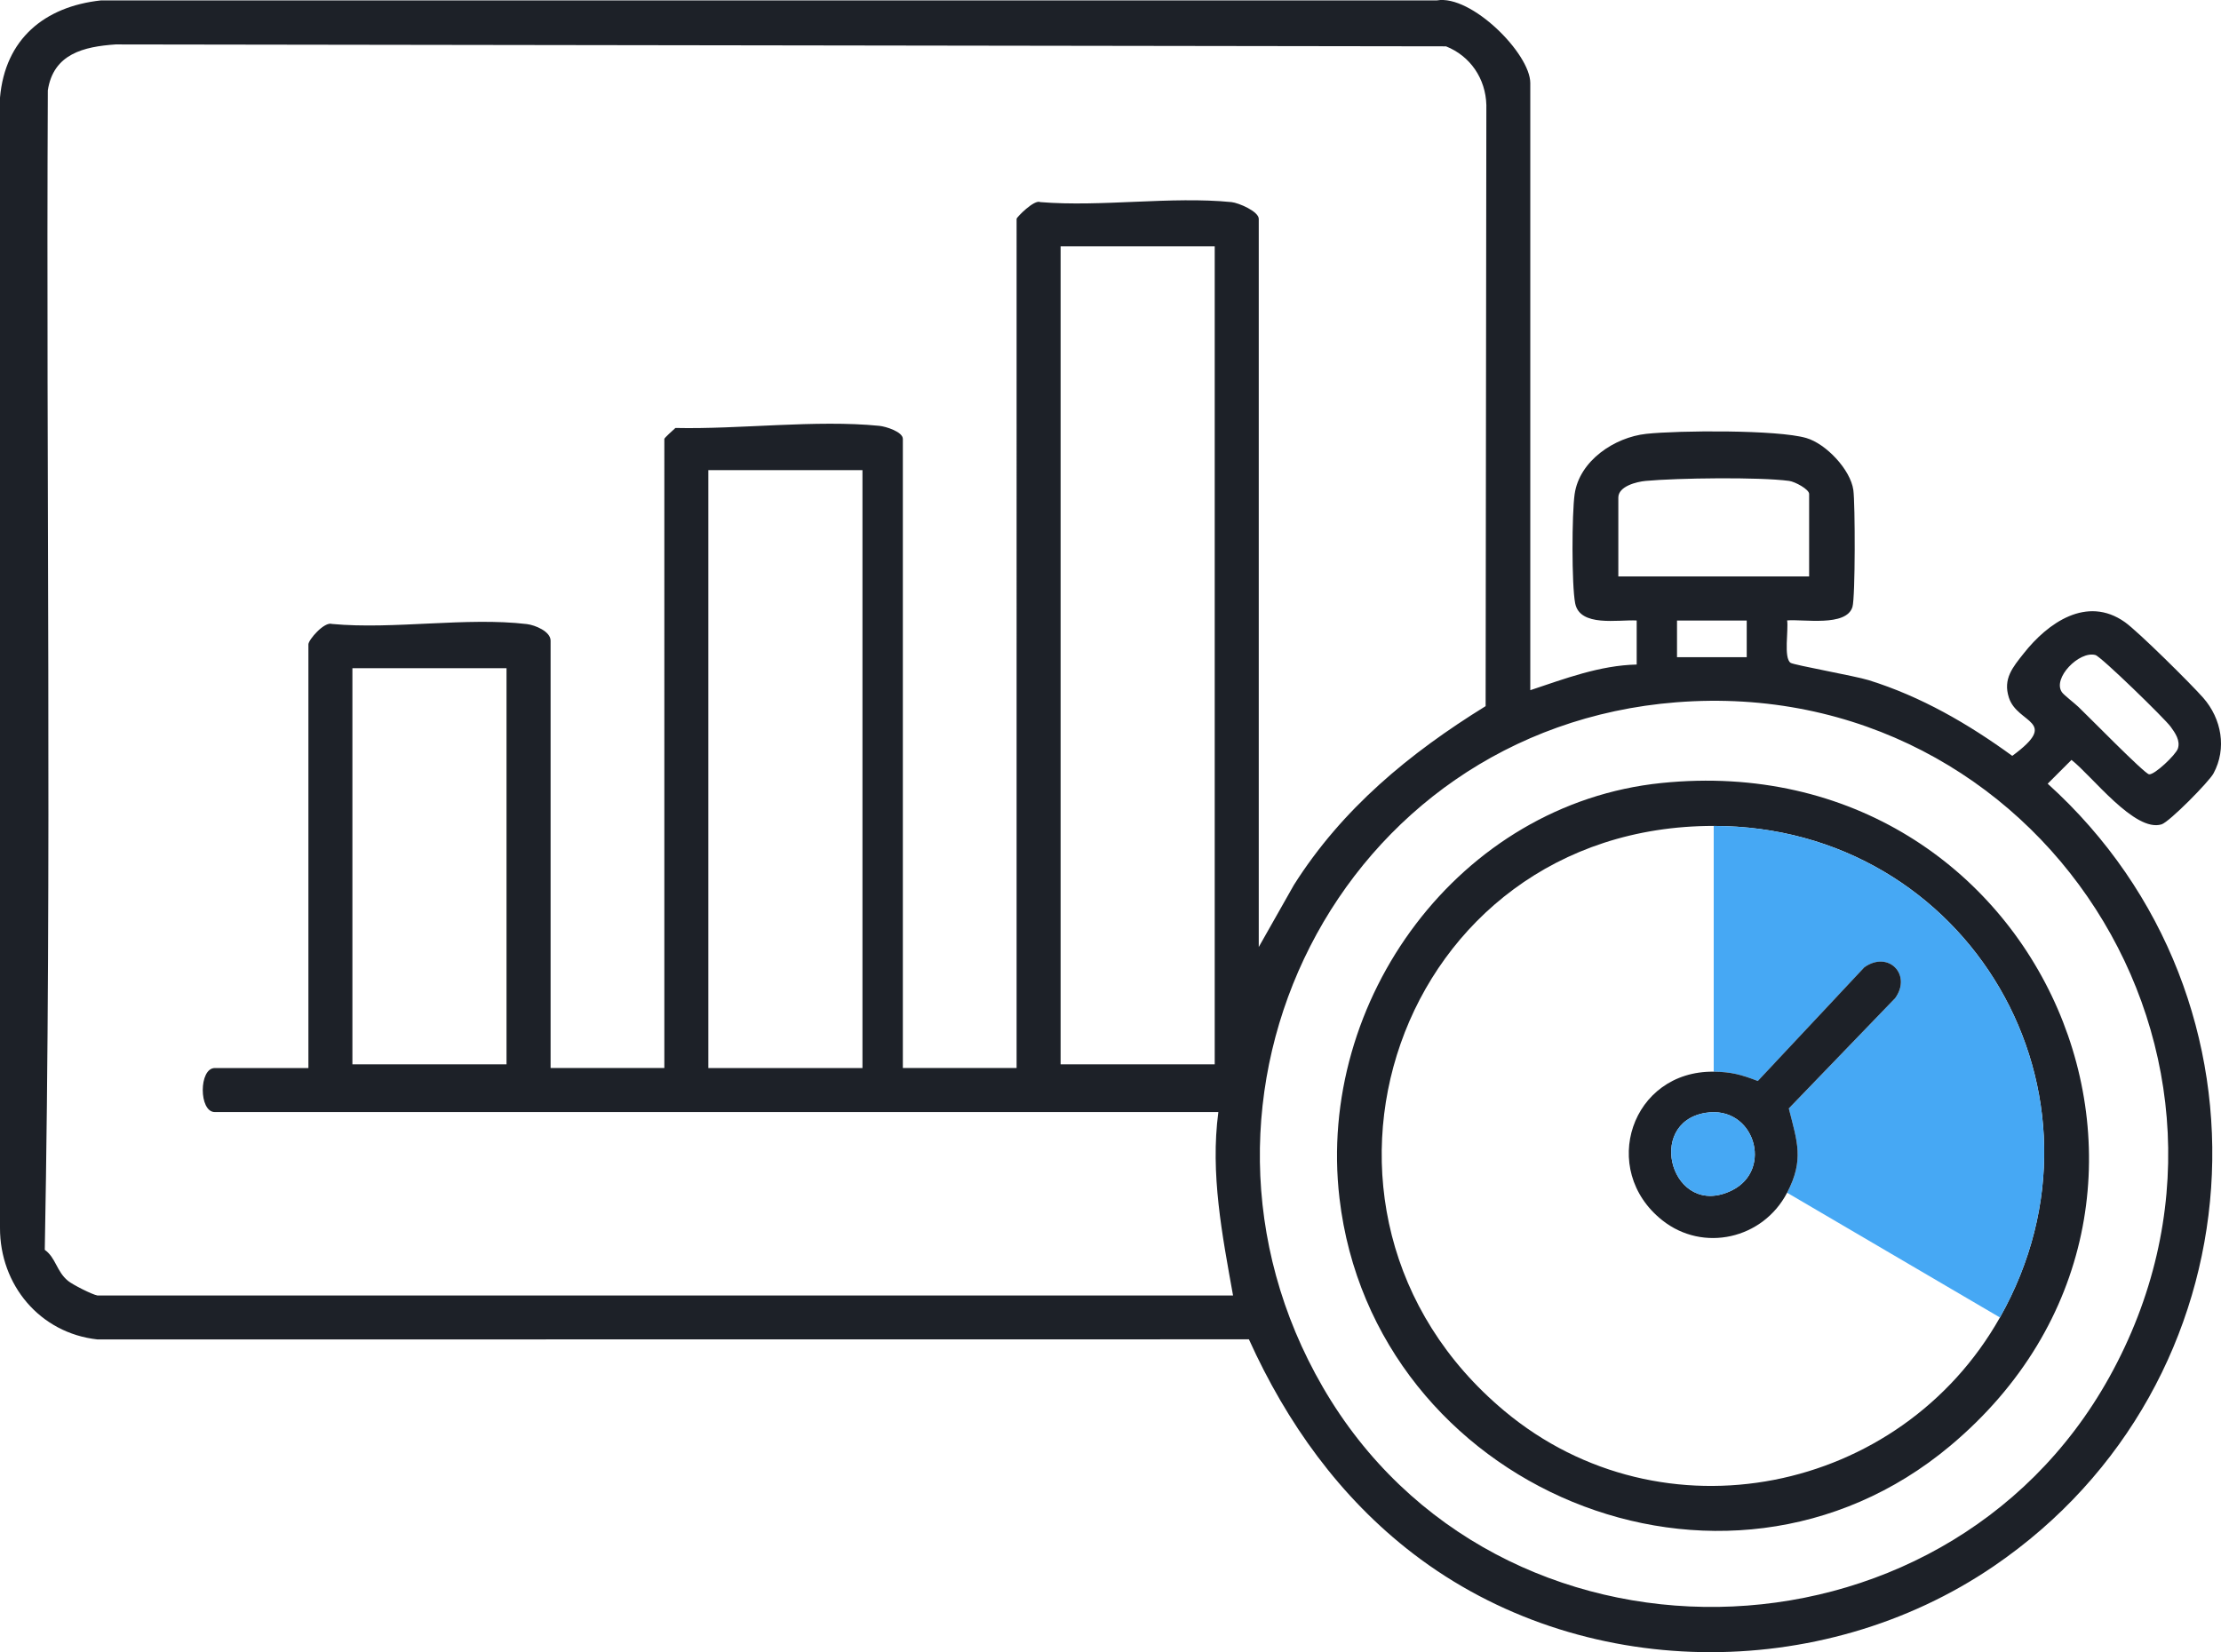<svg xmlns="http://www.w3.org/2000/svg" id="Camada_2" data-name="Camada 2" viewBox="0 0 604.71 449.96"><defs><style>      .cls-1 {        fill: #1d2128;      }      .cls-2 {        fill: #46a8f4;      }    </style></defs><g id="Camada_1-2" data-name="Camada 1"><g><path class="cls-1" d="M416.64,187.97c9.37-3.12,18.93-6.77,28.98-6.99v-12c-5.01-.27-15.48,1.86-16.75-4.68-.98-5.05-.9-24.38-.15-29.7,1.29-9.12,10.84-15.51,19.52-16.45,8.78-.94,35.75-1.15,43.57,1.14,5.35,1.56,12.03,8.6,12.8,14.17.51,3.68.55,29.18-.24,31.82-1.65,5.5-13.45,3.29-17.79,3.68.41,2.59-1,10.23.94,11.55.9.61,17.49,3.56,21.25,4.72,14.26,4.44,27.11,11.89,39.11,20.62,13.14-9.67,1.42-8.6-.92-15.86-1.66-5.14,1.06-8.28,4.04-12.05,6.54-8.3,17.17-15.84,27.53-8.52,3.63,2.57,18.02,16.84,21.34,20.62,5,5.7,6.47,13.8,2.8,20.59-1.24,2.29-12.02,13.23-14.16,13.88-7.3,2.21-18.88-13.16-24.51-17.56l-6.48,6.48c65.39,59.09,58.17,163.43-14.69,213.11-47.02,32.05-112.61,31.46-158.06-3.41-19.97-15.32-34.46-35.65-44.73-58.38l-313.51.03C10.88,363.07-.05,349.96,0,334.37V26.59C1.39,10.64,12.1,1.78,27.49.11h363.72c9.37-1.63,25.44,14.49,25.44,22.51v165.34ZM26.52,352.81h309.2c-2.95-16.48-6.23-33.16-4-49.95H58.49c-4.38,0-4.38-11.99,0-11.99h25.48v-115.39c0-1.21,4.32-6.28,6.44-5.55,16.74,1.56,36.69-1.92,53.02.03,2.27.27,6.48,2.01,6.48,4.51v116.39h30.97V119.53c0-.28,2.41-2.42,3.02-2.98,17.43.4,38.29-2.29,55.49-.58,1.85.18,6.43,1.64,6.43,3.56v171.33h30.97V59.59c0-.41,4.84-5.35,6.44-4.55,16.67,1.37,35.69-1.63,52.06,0,1.98.2,7.43,2.55,7.43,4.56v198.31l9.57-16.9c13.15-20.79,31.48-35.89,52.2-48.7l.2-163.71c-.19-7.17-4.36-13.34-10.99-15.98l-362.22-.52c-8.69.6-16.94,2.56-18.46,12.51-.51,105.21,1.13,210.75-.83,315.77,3.03,2.16,3.18,5.87,6.33,8.45,1.28,1.05,6.6,3.75,8.01,3.98ZM330.73,67.08h-41.96v222.78h41.96V67.08ZM234.82,128.03h-41.96v162.84h41.96v-162.84ZM492.57,157v-22.48c0-1.26-3.82-3.33-5.44-3.55-8.19-1.1-30.49-.79-39.06,0-2.49.23-7.45,1.46-7.45,4.54v21.48h51.95ZM475.58,168.99h-18.98v9.99h18.98v-9.99ZM565.91,192.54c2.68,2.54,17.89,18.11,19.2,18.33,1.46.25,7.29-5.31,7.85-6.98.74-2.18-.72-4.28-1.96-5.98-1.62-2.22-18.94-19.1-20.48-19.52-4.42-1.21-11.8,6.36-9.11,10.14.56.79,3.29,2.86,4.5,4.01ZM137.91,181.97h-41.96v107.89h41.96v-107.89ZM456.4,191.26c-91.79,7.24-141.91,107.71-96.22,186.54,47.17,81.38,168.68,79.05,214.11-2.72,48.4-87.13-18.95-191.62-117.88-183.82Z"></path><path class="cls-1" d="M452.4,213.24c103.74-10.58,157.57,114.33,78.6,180.5-61.77,51.76-157.05,11.45-166.3-67.42-6.33-53.97,32.58-107.46,87.7-113.08ZM544.52,358.8c34.27-60.77-8.51-133.82-77.92-133.87-86.28-.06-122.06,104.99-56.96,159.36,42.9,35.83,107.73,22.64,134.88-25.49Z"></path><path class="cls-2" d="M544.52,358.8l-57.94-33.97c4.67-8.96,2.75-13.86.46-22.95l28.96-30.04c4.6-6.39-1.85-13.04-8.4-8.4l-29,30.96c-4.47-1.7-7.15-2.48-12.01-2.53v-66.93c69.41.05,112.2,73.1,77.92,133.87Z"></path><path class="cls-1" d="M486.57,324.83c-6.58,12.62-22.86,16.33-33.98,7.5-17.36-13.78-8.43-40.73,14-40.47,4.86.06,7.54.83,12.01,2.53l29-30.96c6.55-4.65,13,2.01,8.4,8.4l-28.96,30.04c2.29,9.09,4.21,13.99-.46,22.95ZM464.35,303.07c-16.62,2.74-9.06,29.04,7.13,21.15,11.52-5.61,6.14-23.34-7.13-21.15Z"></path><path class="cls-2" d="M464.35,303.07c13.27-2.19,18.65,15.54,7.13,21.15-16.19,7.89-23.75-18.41-7.13-21.15Z"></path></g></g></svg>